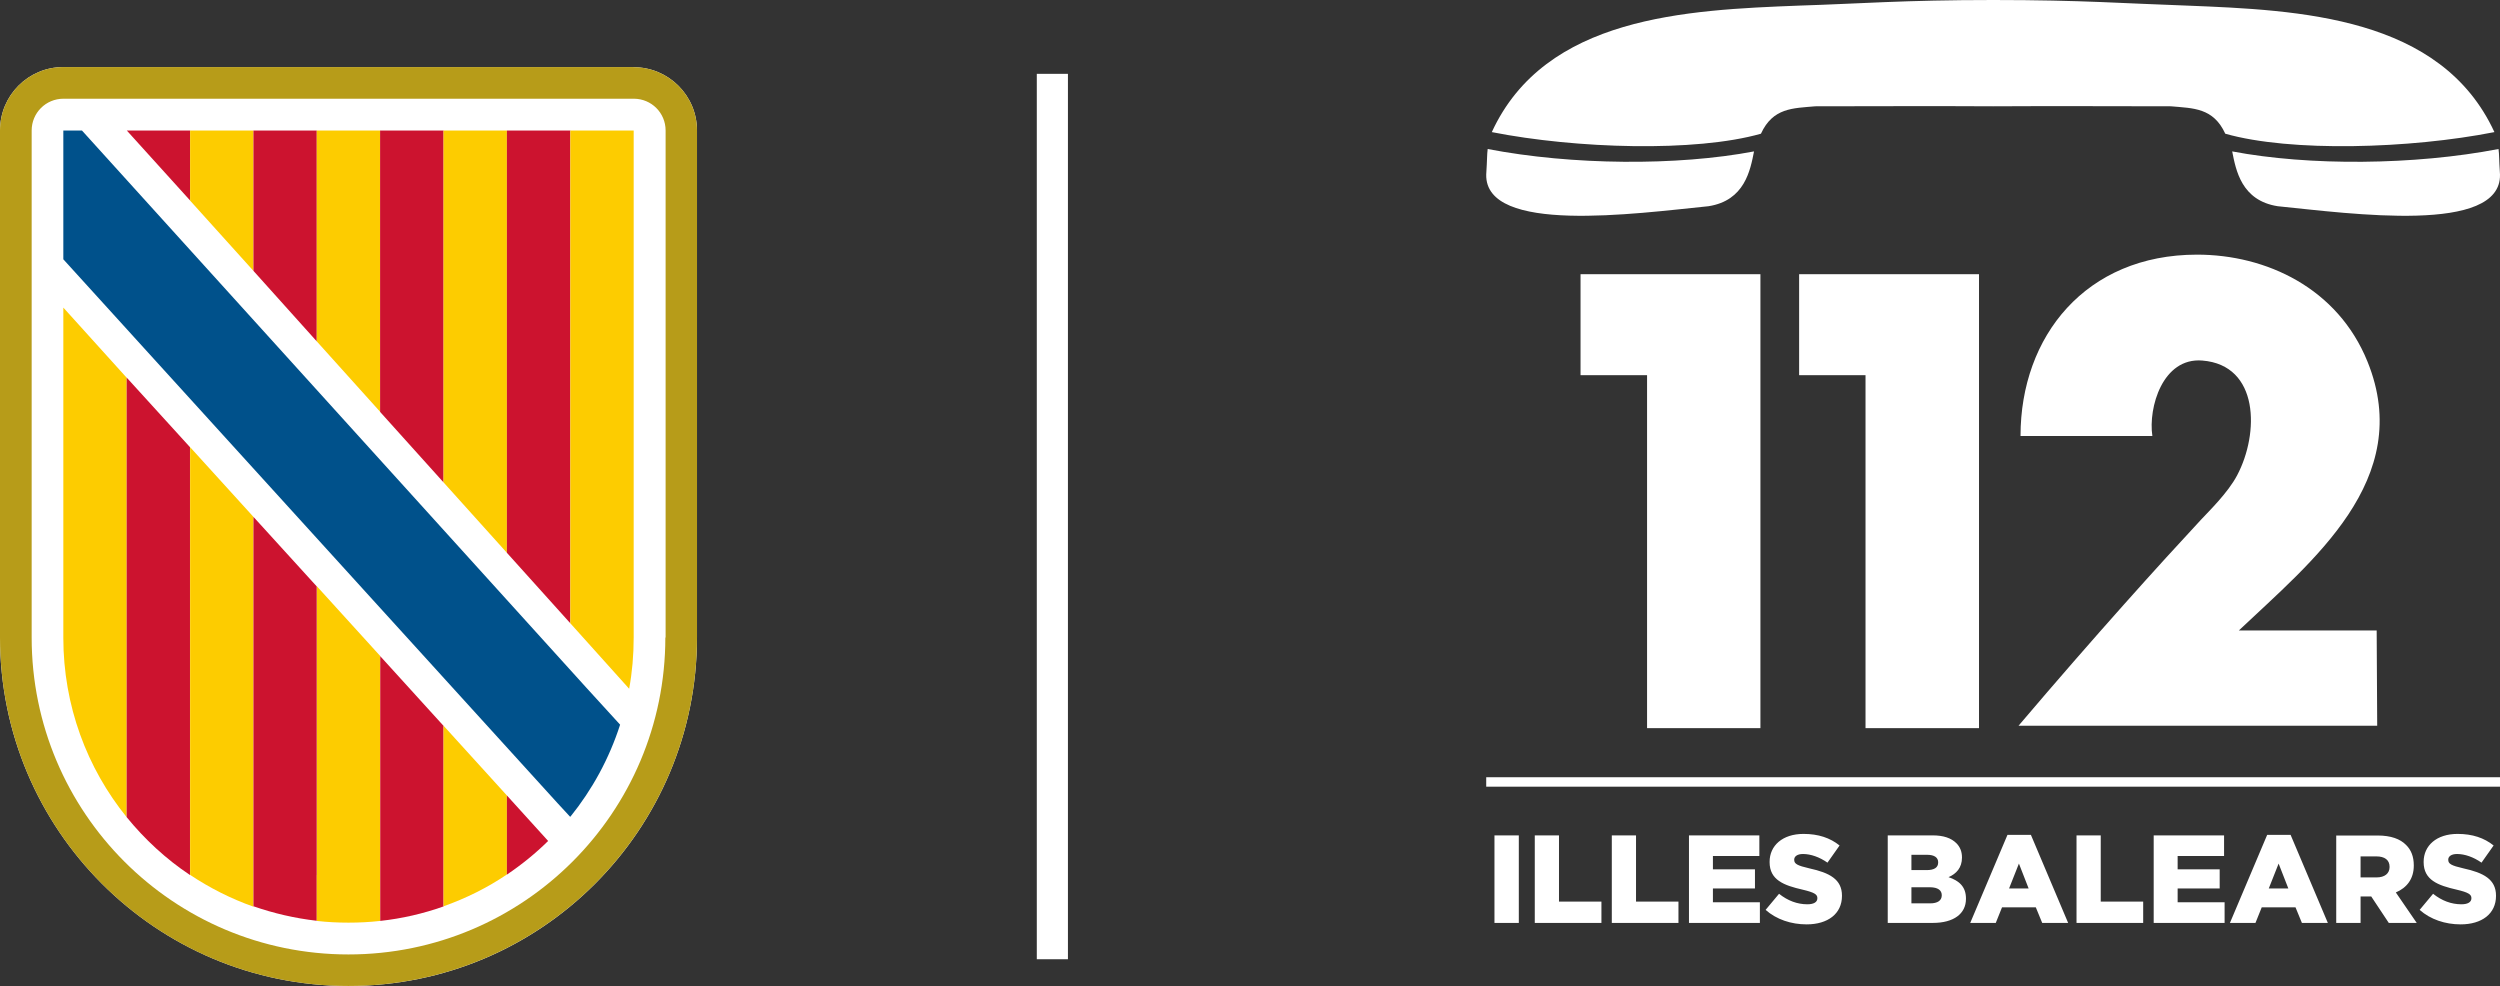 <?xml version="1.0" encoding="UTF-8"?>
<svg id="Capa_2" data-name="Capa 2" xmlns="http://www.w3.org/2000/svg" viewBox="0 0 187.91 74.11">
  <rect x="0" y="0" width="187.91" height="74.11" fill="#333333" stroke="none"/>
  <defs>
    <style>
      .cls-1 {
        fill: #cc132f;
      }

      .cls-2 {
        fill: #00518b;
      }

      .cls-3 {
        fill: #fff;
      }

      .cls-4 {
        fill: #fdcc00;
      }

      .cls-5 {
        fill: #b79c19;
      }
    </style>
  </defs>
  <g id="Capa_1-2" data-name="Capa 1">
    <g>
      <rect class="cls-3" x="77.93" y="5.55" width="2.34" height="66.55"/>
      <g>
        <polygon class="cls-3" points="33.34 35.35 33.4 35.31 33.34 35.24 33.34 35.35"/>
        <path class="cls-3" d="M47.63,5.04H4.76C2.13,5.04,0,7.17,0,9.81v38.1c0,14.47,11.73,26.2,26.2,26.2s26.19-11.73,26.19-26.2V9.81c0-2.63-2.14-4.76-4.77-4.76"/>
        <path class="cls-5" d="M47.63,5.04H4.76C2.13,5.04,0,7.17,0,9.81v38.1c0,14.47,11.72,26.2,26.19,26.2s26.2-11.73,26.2-26.2V9.81c0-2.63-2.14-4.76-4.77-4.76M50.01,47.92c0,13.15-10.66,23.82-23.82,23.82S2.38,61.07,2.38,47.92V9.81c0-1.32,1.06-2.39,2.39-2.39h42.87c1.32,0,2.39,1.06,2.39,2.39v38.11h0Z"/>
        <polygon class="cls-1" points="14.29 9.81 9.53 9.81 14.29 15.07 14.29 9.81"/>
        <polygon class="cls-4" points="14.29 14.57 14.29 9.81 19.05 9.81 19.05 20.36 14.29 15.08 14.29 14.57"/>
        <polygon class="cls-1" points="19.05 9.81 23.81 9.81 23.81 25.66 19.05 20.36 19.05 9.81"/>
        <polygon class="cls-4" points="23.81 9.81 28.58 9.81 28.58 30.96 23.81 25.66 23.81 9.81"/>
        <polygon class="cls-1" points="28.57 9.81 33.34 9.81 33.34 36.26 28.57 30.96 28.57 9.81"/>
        <polygon class="cls-4" points="33.34 34.82 33.34 9.81 38.1 9.81 38.1 38.39 38.1 41.55 33.34 36.26 33.34 34.82"/>
        <polygon class="cls-1" points="38.1 9.81 42.87 9.81 42.87 46.85 38.1 41.55 38.1 9.81"/>
        <path class="cls-4" d="M42.87,46.85V9.81h4.76v38.11c0,1.32-.11,2.6-.34,3.85l-4.42-4.92Z"/>
        <path class="cls-4" d="M4.76,47.94c0,5.1,1.78,9.8,4.76,13.48V28.39l-4.76-5.27v24.83Z"/>
        <path class="cls-1" d="M9.52,28.39v33.03c1.36,1.67,2.96,3.15,4.76,4.35v-32.16l-4.76-5.23Z"/>
        <path class="cls-4" d="M14.29,33.61v32.15c1.47.98,3.07,1.79,4.76,2.39v-29.3l-4.76-5.24Z"/>
        <path class="cls-1" d="M19.05,68.12c1.52.53,3.11.9,4.76,1.09v-25.13l-4.76-5.23v29.27Z"/>
        <path class="cls-4" d="M23.81,65.77v3.45c.78.09,1.58.13,2.38.13s1.6-.04,2.39-.13v-19.91l-4.76-5.24v21.7Z"/>
        <path class="cls-1" d="M33.34,54.56l-4.76-5.24v19.9c1.65-.18,3.24-.55,4.76-1.09v-13.58Z"/>
        <path class="cls-4" d="M33.34,68.12c1.69-.6,3.3-1.4,4.76-2.39v-5.94l-4.76-5.24v13.57Z"/>
        <path class="cls-1" d="M38.1,59.79v5.95c1.11-.75,2.16-1.6,3.1-2.53l-3.1-3.42Z"/>
        <path class="cls-2" d="M42.87,61.39c1.64-2.03,2.92-4.37,3.74-6.92l-2.52-2.76L6.16,9.81h-1.4v9.68s37.13,40.87,37.14,40.87l.95,1.03.03-.02Z"/>
      </g>
      <g>
        <polygon class="cls-3" points="123.8 54.73 123.8 28.2 118.8 28.2 118.8 20.61 132.32 20.61 132.32 54.73 123.8 54.73"/>
        <polygon class="cls-3" points="140.22 54.73 140.22 28.2 135.23 28.2 135.23 20.61 148.75 20.61 148.75 54.73 140.22 54.73"/>
        <path class="cls-3" d="M151.72,54.55c5.8-6.83,10.68-12.22,13.71-15.48.63-.68,2.02-2.02,2.72-3.34,1.67-3.15,1.68-8.29-2.62-8.63-2.98-.24-4.07,3.54-3.75,5.67h-9.91c0-7.49,4.9-13.63,13.27-13.63,5.2,0,10.57,2.51,12.81,8.04,3.6,8.88-4.22,15.04-9.67,20.21h10.36l.04,7.16h-26.95Z"/>
        <path class="cls-3" d="M149.81,0c-6.69,0-10.05.28-14.54.42-8.52.33-19.13.8-23.14,9.51,6.34,1.25,15.31,1.52,20.23.12.9-1.96,2.41-1.91,4.08-2.06,5.42,0,7.92-.03,13.37,0,5.45-.03,7.95,0,13.37,0,1.67.15,3.18.1,4.08,2.06,4.92,1.4,13.89,1.13,20.23-.12-4.02-8.71-14.62-9.17-23.14-9.51-4.49-.15-7.85-.42-14.54-.42M187.8,11.2c-6.33,1.22-14.24,1.28-20.02.18.28,1.41.69,3.69,3.42,4.12,5.54.56,16.8,2.12,16.71-2.38-.08-1.24-.05-1.43-.11-1.92M111.82,11.2c6.33,1.22,14.24,1.28,20.02.18-.28,1.41-.69,3.69-3.42,4.12-5.54.56-16.8,2.12-16.71-2.38.08-1.24.05-1.43.11-1.92"/>
        <rect class="cls-3" x="111.71" y="58.42" width="76.2" height=".71"/>
        <path class="cls-3" d="M184.95,69.48c1.6,0,2.66-.8,2.66-2.14v-.02c0-1.23-.94-1.72-2.45-2.05-.91-.21-1.14-.34-1.14-.64v-.02c0-.23.22-.42.66-.42.58,0,1.24.23,1.84.65l.91-1.29c-.71-.57-1.59-.87-2.71-.87-1.58,0-2.55.88-2.55,2.1v.02c0,1.35,1.08,1.75,2.48,2.07.89.21,1.11.36,1.11.63v.02c0,.28-.26.45-.75.45-.76,0-1.48-.27-2.13-.79l-1.01,1.21c.81.72,1.92,1.09,3.08,1.09M177.43,65.95v-1.58h1.19c.61,0,.99.26.99.78v.02c0,.48-.36.78-.98.78h-1.2ZM175.61,69.37h1.82v-1.99h.8l1.32,1.99h2.1l-1.57-2.29c.82-.35,1.35-1.01,1.35-2.02v-.02c0-.65-.2-1.16-.58-1.53-.44-.45-1.14-.71-2.14-.71h-3.11v6.58ZM170.53,66.78l.74-1.87.73,1.87h-1.48ZM167.61,69.37h1.92l.47-1.17h2.54l.48,1.17h1.95l-2.8-6.62h-1.76l-2.8,6.62ZM161.87,69.37h5.34v-1.55h-3.53v-1.04h3.16v-1.44h-3.16v-1h3.49v-1.55h-5.29v6.58ZM156.08,69.37h5.01v-1.6h-3.19v-4.98h-1.82v6.58ZM151.01,66.78l.74-1.87.73,1.87h-1.48ZM148.09,69.37h1.92l.47-1.17h2.54l.48,1.17h1.95l-2.8-6.62h-1.76l-2.8,6.62ZM143.67,67.9v-1.21h1.39c.61,0,.89.24.89.59v.02c0,.39-.32.6-.87.6h-1.41ZM143.67,65.41v-1.16h1.18c.55,0,.83.21.83.56v.02c0,.39-.31.57-.86.57h-1.15ZM141.89,69.37h3.39c1.57,0,2.49-.69,2.49-1.81v-.02c0-.89-.51-1.34-1.31-1.61.58-.25,1.01-.7,1.01-1.47v-.02c0-.45-.16-.8-.42-1.06-.39-.39-.97-.59-1.79-.59h-3.37v6.58ZM135.79,69.48c1.6,0,2.66-.8,2.66-2.14v-.02c0-1.23-.94-1.72-2.45-2.05-.91-.21-1.14-.34-1.14-.64v-.02c0-.23.22-.42.66-.42.58,0,1.24.23,1.84.65l.91-1.29c-.71-.57-1.59-.87-2.71-.87-1.58,0-2.55.88-2.55,2.1v.02c0,1.35,1.08,1.75,2.48,2.07.89.21,1.11.36,1.11.63v.02c0,.28-.26.45-.75.45-.76,0-1.48-.27-2.13-.79l-1.01,1.21c.81.72,1.92,1.09,3.08,1.09M126.94,69.37h5.34v-1.55h-3.53v-1.04h3.16v-1.44h-3.16v-1h3.49v-1.55h-5.29v6.58ZM121.15,69.37h5.01v-1.6h-3.19v-4.98h-1.82v6.58ZM115.36,69.37h5.01v-1.6h-3.19v-4.98h-1.82v6.58ZM112.33,69.37h1.83v-6.58h-1.83v6.58Z"/>
      </g>
    </g>
  </g>
</svg>